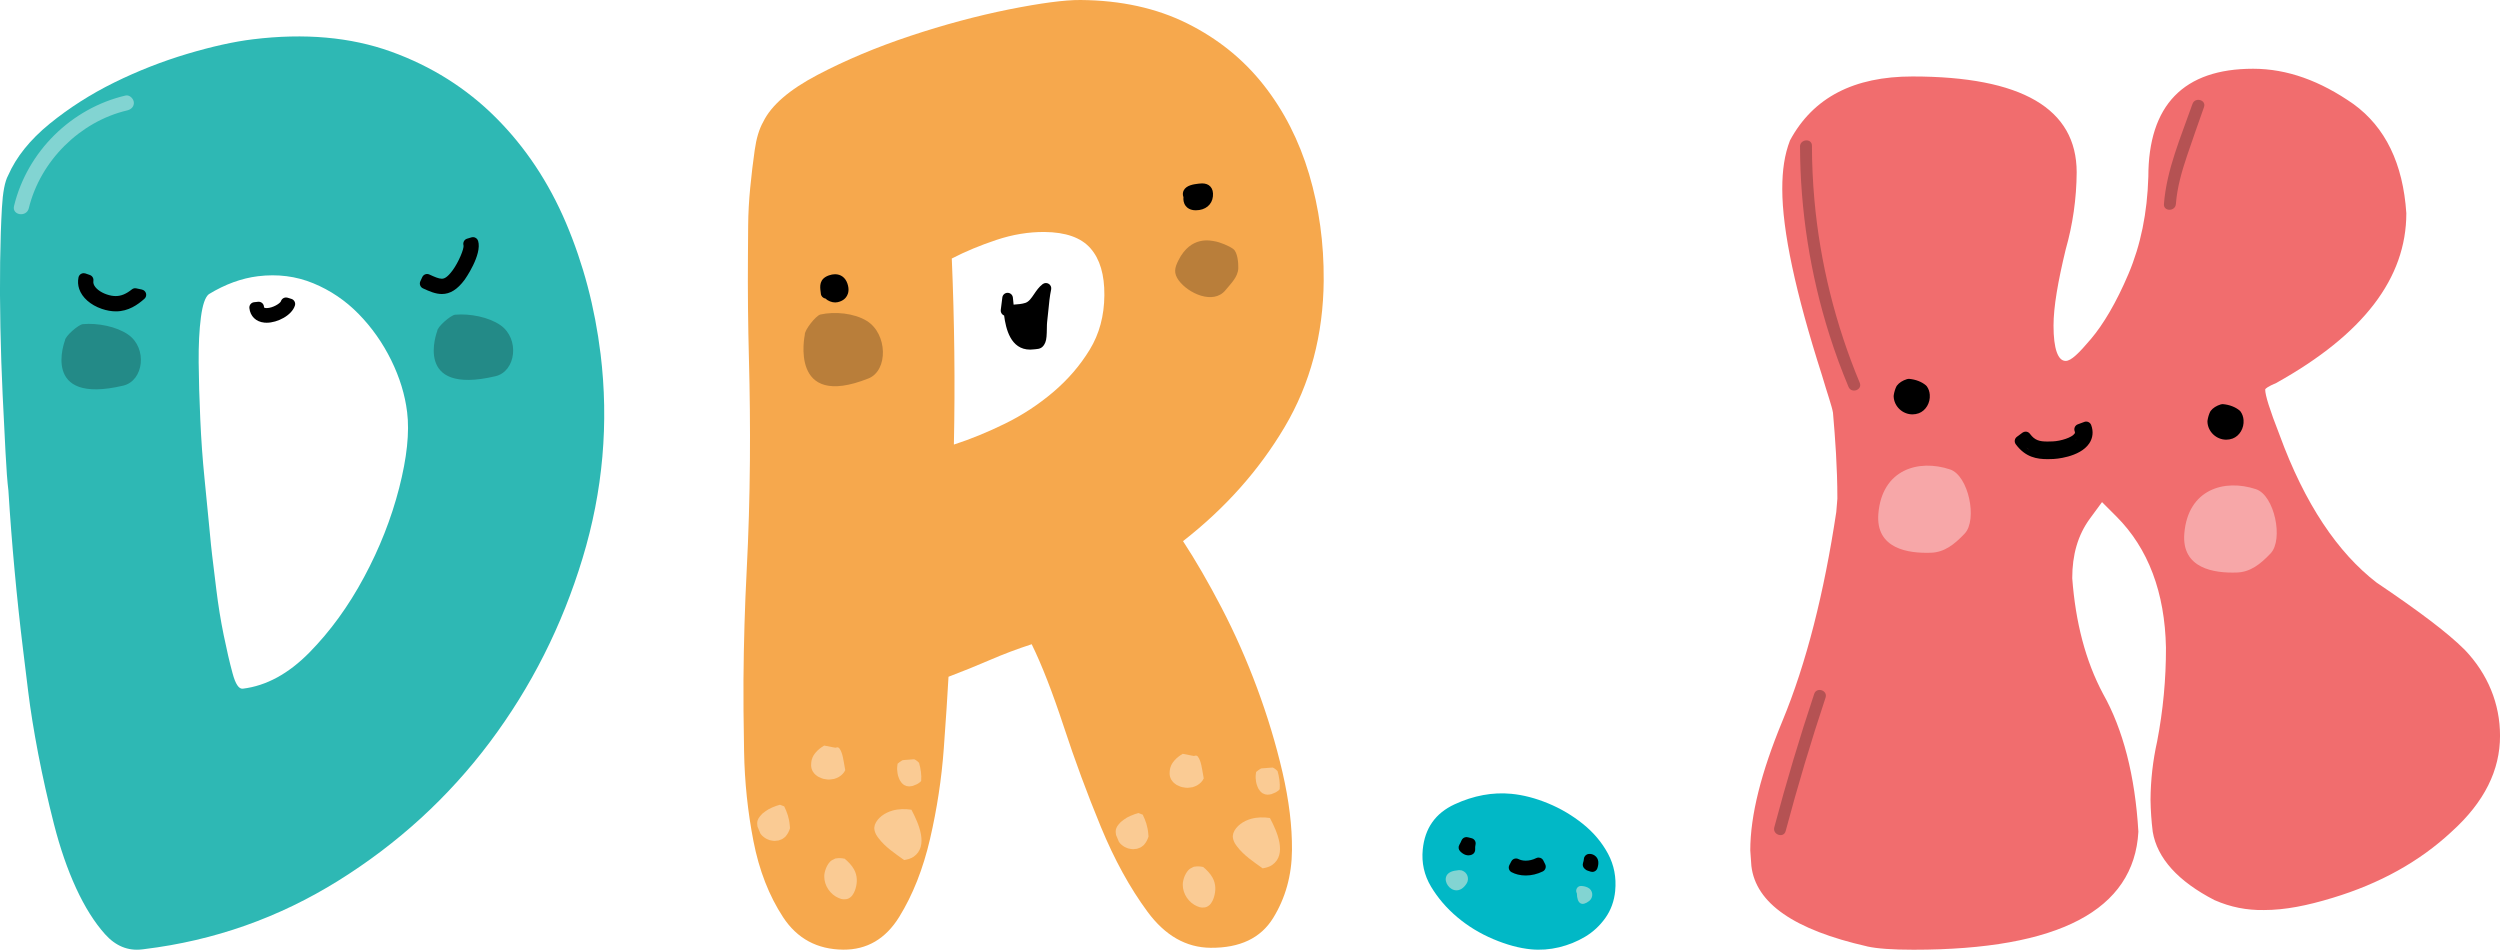 <?xml version="1.0" encoding="UTF-8"?>
<svg id="Layer_2" data-name="Layer 2" xmlns="http://www.w3.org/2000/svg" viewBox="0 0 939.18 356.78">
  <defs>
    <style>
      .cls-1 {
        fill: #f7a7a8;
      }

      .cls-2 {
        fill: #2eb8b4;
      }

      .cls-3 {
        fill: #b97e3a;
      }

      .cls-4 {
        fill: #facb94;
      }

      .cls-5 {
        fill: #f16d6e;
      }

      .cls-6 {
        fill: #b55253;
      }

      .cls-7 {
        fill: #82d4d2;
      }

      .cls-8 {
        fill: #01b8c6;
      }

      .cls-9 {
        fill: #f6a84d;
      }

      .cls-10 {
        fill: #238a87;
      }
    </style>
  </defs>
  <g id="Layer_1-2" data-name="Layer 1">
    <g>
      <path class="cls-2" d="M225.61,132.89c3.16,25.93.92,51.54-6.76,76.84-7.67,25.31-19.28,48.33-34.83,69.07-15.56,20.74-34.52,38.08-56.88,52.02-22.36,13.95-46.65,22.53-72.87,25.73l-.88.11c-5.3.64-9.95-1.26-13.93-5.71-3.98-4.44-7.6-10.21-10.86-17.27-3.26-7.08-6.03-15.11-8.33-24.1-2.29-8.99-4.26-17.79-5.92-26.41-1.65-8.62-2.9-16.4-3.75-23.31-.84-6.92-1.49-12.16-1.92-15.69-1.23-10.01-2.29-19.98-3.2-29.88-.92-9.9-1.69-19.89-2.32-29.98-.4-3.24-.76-8.05-1.09-14.44-.33-6.4-.7-13.59-1.08-21.63-.38-8.02-.66-16.43-.84-25.23-.18-8.8-.21-17.01-.1-24.65.11-7.64.33-14.39.67-20.28.33-5.86,1.1-9.91,2.33-12.16,3.03-6.94,8.23-13.41,15.56-19.4,7.34-5.97,15.45-11.15,24.33-15.53,8.89-4.37,18.02-7.95,27.39-10.75,9.37-2.79,17.6-4.61,24.67-5.47,19.44-2.38,36.74-.83,51.92,4.63,15.17,5.48,28.28,13.73,39.35,24.79,11.06,11.06,19.85,24.26,26.37,39.6,6.51,15.35,10.83,31.73,12.96,49.1ZM152.94,154.79c-.79-6.48-2.78-12.97-5.97-19.47-3.19-6.48-7.26-12.27-12.21-17.34-4.96-5.07-10.66-8.93-17.11-11.58-6.45-2.65-13.37-3.53-20.73-2.63-6.18.76-12.34,3.01-18.46,6.74-1.37,1.07-2.36,3.96-2.98,8.66-.62,4.71-.9,10.36-.85,16.92.06,6.58.26,13.72.61,21.45.34,7.74.87,15.07,1.57,22,.7,6.94,1.3,13.07,1.8,18.4.49,5.32.86,8.86,1.08,10.62.36,2.95.89,7.3,1.59,13.04.7,5.74,1.61,11.39,2.74,16.92,1.13,5.55,2.24,10.35,3.34,14.39,1.08,4.06,2.37,5.99,3.85,5.81,8.84-1.08,17.17-5.61,25.02-13.59,7.84-7.98,14.69-17.41,20.53-28.3,5.85-10.87,10.24-22.03,13.18-33.45,2.93-11.42,3.95-20.95,3-28.61Z"/>
      <path class="cls-10" d="M46.26,144.88c7.78-1.83,9.19-14.08,1.91-19.17-4.39-3.07-11.53-4.44-17.04-3.94-1.66.15-6.71,4.55-6.72,6.12,0,0-9.38,24.35,21.84,16.99Z"/>
      <g>
        <path d="M109.48,112.29l-1.43-.45c-.2-.06-.4-.09-.6-.09-.32,0-.64.08-.93.23-.47.25-.82.67-.98,1.17-.26.82-3.1,2.59-5.37,2.59-.11,0-.22,0-.32-.02-.64-.06-.65-.15-.69-.57-.11-1.03-.98-1.79-1.99-1.79-.07,0-.14,0-.21.01l-1.49.16c-.53.05-1.01.32-1.35.73-.33.41-.49.94-.44,1.47.32,3.06,2.47,5.16,5.62,5.47.29.03.59.04.89.04,4.05,0,9.44-2.76,10.6-6.45.33-1.05-.26-2.18-1.31-2.51ZM107.45,113.75s0,.01,0,.02c0,0,0-.01,0-.02h0ZM107.29,114.12s-.05.09-.08.13c.03-.04.06-.09.08-.13ZM107.06,114.5c-.04.05-.08.1-.12.15.04-.05.08-.1.12-.15ZM106.76,114.87c-.05.05-.1.11-.15.16.05-.05.1-.1.15-.16ZM105.99,115.59c-.07.05-.13.1-.2.15.07-.05.14-.1.2-.15ZM106.4,115.24c-.06.05-.12.1-.18.16.06-.05.12-.1.18-.16ZM105.53,115.93c-.07.05-.15.1-.22.15.08-.05.15-.1.22-.15ZM105.03,116.25c-.08.05-.16.09-.24.14.08-.05.16-.09.24-.14ZM104.5,116.55c-.08.04-.17.09-.25.13.08-.04.17-.08.25-.13ZM103.95,116.82c-.09.04-.17.08-.26.12.09-.04.17-.08.26-.12ZM103.37,117.06c-.09.03-.18.07-.27.1.09-.03.18-.07.27-.1ZM102.78,117.28c-.09.03-.18.06-.27.09.09-.03.18-.06.27-.09ZM102.18,117.45c-.09.02-.17.05-.26.07.09-.02.17-.04.26-.07ZM101.58,117.59c-.08.02-.17.03-.25.05.08-.01.17-.03.25-.05ZM100.98,117.69c-.08,0-.15.02-.23.03.08,0,.15-.02.23-.03ZM100.36,117.73c-.06,0-.12,0-.17,0,.06,0,.12,0,.17,0ZM98.24,117.28c.37.23.85.38,1.42.43,0,0,0,0,0,0,0,0,0,0,0,0-.57-.06-1.04-.2-1.42-.43s-.65-.56-.83-.97c.18.41.46.74.83.97ZM100.19,119.24h0c.44,0,.89-.04,1.35-.11-.46.07-.91.11-1.35.11ZM103.6,118.59c.45-.16.9-.36,1.32-.57-.43.21-.87.4-1.32.57Z"/>
        <path d="M179.61,90.5c-.26-.86-1.06-1.42-1.91-1.42-.19,0-.39.03-.58.09l-1.66.5c-.51.15-.93.5-1.18.97-.25.47-.3,1.02-.15,1.52.29,1.18-1.85,6.39-4.17,9.5-2,2.68-3.14,3.05-3.99,3.05-1.16,0-2.73-.69-4.67-1.59-.27-.12-.55-.19-.84-.19-.23,0-.46.04-.69.12-.5.18-.9.55-1.13,1.04l-.73,1.57c-.47,1-.03,2.19.97,2.66,2.51,1.17,4.78,2.13,7.13,2.13,3.1,0,5.82-1.7,8.54-5.36.07-.09,6.64-9.37,5.06-14.59ZM177.7,91.08h0l-1.66.5,1.66-.5ZM165.59,106.69c.09,0,.18.01.26.02-.09,0-.18,0-.26-.02ZM170.12,104.58c.15-.16.31-.34.47-.52-.16.18-.31.36-.47.52ZM171.53,102.89c-.24.32-.48.62-.71.9.23-.28.47-.58.71-.9ZM169.85,104.85c-.14.13-.27.27-.41.39.14-.12.27-.25.41-.39ZM169.16,105.46c-.13.1-.26.2-.38.29.13-.09.25-.19.38-.29ZM168.49,105.94c-.12.08-.25.15-.37.22.12-.06.25-.14.37-.22ZM167.84,106.3c-.12.05-.24.1-.37.15.12-.04.24-.09.37-.15ZM167.19,106.53c-.12.03-.25.06-.37.09.12-.02.25-.05.37-.09ZM166.54,106.67c-.13.02-.25.02-.38.03.13,0,.26-.01.38-.03ZM165.23,106.65c-.09-.01-.18-.03-.28-.04.09.02.19.03.28.04ZM164.58,106.53c-.1-.02-.19-.05-.29-.07.1.03.2.05.29.07ZM163.9,106.35c-.1-.03-.2-.06-.3-.1.1.03.2.07.3.1ZM163.17,106.1c-.1-.04-.2-.07-.3-.11.1.04.2.08.3.11ZM162.4,105.8c-.1-.04-.2-.08-.3-.12.1.04.2.08.3.12ZM161.56,105.44c-.09-.04-.18-.08-.27-.12.09.04.18.08.27.12ZM166.01,108.45h0c.28,0,.57-.02.85-.06-.28.04-.56.06-.85.06ZM172.95,103.89c-.63.84-1.23,1.55-1.82,2.13.59-.58,1.19-1.29,1.82-2.13.1-.13.21-.28.32-.45-.12.17-.23.32-.32.45Z"/>
        <path d="M53.33,108.78c-.7-.14-1.4-.3-2.11-.45-.14-.03-.29-.05-.43-.05-.45,0-.89.15-1.25.44-2.17,1.73-4.04,2.5-6.07,2.5-1.06,0-2.17-.2-3.39-.62-2.46-.84-4.39-2.36-4.9-3.89-.13-.39-.16-.79-.1-1.21.15-.96-.41-1.88-1.33-2.2-.55-.19-1.1-.38-1.64-.57-.21-.07-.44-.11-.66-.11-.34,0-.68.09-.99.26-.5.29-.86.77-.97,1.34-.3,1.46-.21,2.92.26,4.32,1.09,3.25,4.27,6.05,8.49,7.49,1.84.63,3.62.94,5.3.94,4.74,0,8.22-2.52,10.71-4.72.57-.5.81-1.28.61-2.02-.2-.73-.79-1.29-1.53-1.44ZM50.79,110.28c-.25.2-.5.38-.75.57.25-.18.5-.37.75-.57h0ZM49.83,111c-.2.14-.4.27-.6.4.2-.13.4-.26.6-.4ZM49.05,111.52c-.25.16-.51.31-.77.45.26-.14.52-.29.77-.45ZM48.12,112.05c-.21.11-.43.21-.65.31.22-.1.43-.2.65-.31ZM47.24,112.46c-.24.1-.49.19-.74.28.25-.08.5-.18.74-.28ZM46.41,112.76c-.28.09-.56.16-.84.22.29-.06.57-.14.84-.22ZM45.33,113.03c-.23.04-.45.08-.69.11.23-.03.46-.06.69-.11ZM44.42,113.17c-.3.03-.6.05-.91.05.31,0,.62-.02.91-.05ZM40.43,112.79c-.32-.09-.65-.18-.99-.3.34.11.67.21.99.3ZM43.3,113.21c-.22,0-.44-.01-.67-.03.23.02.45.03.67.03ZM42.33,113.15c-.2-.02-.4-.05-.61-.08.21.03.41.06.61.08ZM41.39,113.01c-.22-.04-.43-.09-.66-.14.22.05.44.1.66.14ZM33.28,107.35c.13.4.34.79.59,1.17-.24-.38-.45-.77-.59-1.17-.06-.18-.11-.35-.14-.53.04.18.08.36.14.53ZM33.1,105.2c-.03.18-.05.36-.05.55,0-.18.02-.36.05-.55-.55-.19-1.11-.38-1.66-.57h0c.55.19,1.1.38,1.66.57ZM31.32,106.28c.03.55.14,1.09.32,1.63-.18-.53-.28-1.08-.32-1.63ZM42.45,114.92c.37.03.73.05,1.09.05h0c-.35,0-.72-.02-1.09-.05ZM47.41,114.28c2-.73,3.78-2,5.53-3.54-.36-.07-.71-.15-1.07-.23.36.08.71.16,1.07.23-1.74,1.53-3.53,2.8-5.53,3.54Z"/>
      </g>
      <path class="cls-10" d="M186.11,141.34c7.78-1.83,9.19-14.08,1.91-19.17-4.39-3.07-11.53-4.44-17.04-3.94-1.66.15-6.71,4.55-6.72,6.12,0,0-9.38,24.35,21.84,16.99Z"/>
      <path class="cls-7" d="M47.15,35.89c-20.42,4.79-36.93,21.09-41.88,41.5-.85,3.51,4.7,4.34,5.55.85,4.31-17.75,19.19-32.59,36.99-36.77,1.47-.35,2.66-1.49,2.46-3.12-.17-1.37-1.63-2.81-3.12-2.46h0Z"/>
    </g>
    <g>
      <path class="cls-9" d="M497.28,105.32c-.16,20.48-5.05,38.85-14.67,55.09-9.63,16.25-22.35,30.54-38.18,42.88,4.69,7.16,9.52,15.5,14.49,25.04,4.96,9.54,9.42,19.59,13.34,30.16,3.92,10.56,7.11,21.13,9.55,31.68,2.44,10.56,3.63,20.29,3.55,29.19-.07,9.5-2.44,18.01-7.09,25.54-4.66,7.54-12.48,11.25-23.46,11.16-9.2-.07-17.11-4.58-23.71-13.53-6.61-8.95-12.47-19.61-17.56-31.97-5.1-12.36-9.75-24.92-13.95-37.73-4.21-12.78-8.21-23.06-12.01-30.81-5.35,1.74-10.56,3.7-15.62,5.89-5.07,2.18-10.27,4.3-15.63,6.33-.35,6.53-.94,15.5-1.77,26.92-.83,11.42-2.56,22.75-5.17,34-2.61,11.26-6.47,21.03-11.58,29.3-5.11,8.26-12.12,12.37-21.02,12.3-9.79-.08-17.32-4.14-22.61-12.2-5.27-8.05-8.99-17.57-11.13-28.57-2.14-11-3.32-22.2-3.52-33.64-.21-11.42-.28-20.4-.23-26.94.11-13.94.51-27.67,1.21-41.17.7-13.49,1.1-27.22,1.21-41.17.1-12.76-.03-25.52-.37-38.28-.34-12.76-.47-25.67-.37-38.73.03-2.97.05-6.75.08-11.36.04-4.6.3-9.35.78-14.24.48-4.9,1.03-9.56,1.67-14.01.62-4.45,1.69-8,3.2-10.66,3.01-6.21,9.81-12.09,20.39-17.65,10.57-5.55,22.19-10.43,34.84-14.64,12.64-4.2,24.99-7.52,37.02-9.95C391.03,1.15,400.01-.05,405.95,0c15.14.12,28.47,3.05,40,8.77,11.52,5.73,21.1,13.44,28.75,23.15,7.64,9.7,13.33,20.88,17.1,33.52,3.75,12.65,5.58,25.94,5.47,39.89ZM414.88,110.92c.07-7.71-1.67-13.59-5.2-17.62-3.53-4.04-9.3-6.08-17.31-6.15-5.94-.04-11.96.95-18.05,2.98-6.11,2.04-11.69,4.36-16.76,6.99,1,23.46,1.27,46.75.79,69.89,6.25-2.02,12.65-4.64,19.21-7.86,6.54-3.2,12.58-7.17,18.12-11.87,5.52-4.7,10.1-10,13.7-15.92,3.61-5.91,5.44-12.71,5.5-20.44Z"/>
      <path class="cls-3" d="M442.7,97.8c-1.43,2.84-1.88,4.81.12,7.55,3.56,4.87,13.05,9.25,17.59,3.63,1.97-2.43,4.69-4.94,4.78-8.24.06-2.01-.28-5.88-1.8-7.12s-5.22-2.69-7.07-2.98c-1.36-.21-8.9-2.25-13.61,7.14Z"/>
      <g>
        <path d="M393.98,106.63c-.33-.21-.7-.31-1.07-.31-.43,0-.85.14-1.21.41-1.4,1.06-2.37,2.5-3.23,3.77-1.03,1.52-1.92,2.83-3.25,3.28-1.24.42-2.85.55-4.44.66-.01-.11-.02-.22-.03-.33-.08-.85-.16-1.64-.24-2.35-.12-1-.97-1.76-1.98-1.76h0c-1.01,0-1.86.75-1.98,1.75l-.59,4.67c-.08.61.13,1.22.57,1.66.2.2.43.35.69.45.64,4.86,2.38,12.81,9.79,12.81.43,0,.88-.03,1.33-.09.28-.04.52-.05.74-.07,1.45-.11,2.73-.38,3.62-2.55.48-1.16.54-2.87.58-5.34.01-.87.03-1.77.09-2.25.17-1.41.31-2.85.45-4.23.27-2.84.53-5.53,1.07-8.08.17-.82-.18-1.65-.89-2.1ZM392.91,108.32h0c-.68.52-1.25,1.16-1.78,1.86.53-.7,1.1-1.34,1.78-1.86ZM386.03,129.27s-.1,0-.15-.02c.05,0,.1.01.15.02ZM381.1,116.42c-.12,0-.23.02-.35.02.12,0,.23-.02.35-.02ZM384.99,115.91c-.1.02-.2.04-.3.06.1-.02.2-.04.3-.06ZM384.08,116.1c-.12.02-.24.04-.37.06.12-.02.25-.04.37-.06ZM383.13,116.23c-.13.02-.26.03-.39.04.13-.01.26-.03.39-.04ZM382.14,116.34c-.13.01-.25.02-.38.03.13,0,.25-.02.38-.03ZM379.88,116.5c-.3.02-.6.04-.9.07,0,.02,0,.04,0,.05,0-.02,0-.04,0-.05,0,0,0,0,0,0,0,0,0,0,0,0,.3-.02.6-.05.9-.07ZM378.96,116.4c-.03-.32-.07-.64-.1-.95.03.31.06.63.1.95ZM378.84,115.23c-.03-.35-.07-.69-.1-1.02.03.33.06.67.1,1.02ZM378.63,113.09s0-.08-.01-.12c0,.04,0,.08.01.12ZM378.51,112l-.39,3.11.39-3.11h0ZM377.92,116.67c.33-.04.67-.07,1.02-.1-.35.03-.69.06-1.02.1h0ZM379.09,117.55c.01.09.02.18.03.27-.01-.09-.02-.18-.03-.27ZM379.24,118.63c.01.07.02.14.03.22-.01-.07-.02-.14-.03-.22ZM379.43,119.81c.01.08.03.16.04.24-.01-.08-.03-.16-.04-.24ZM379.63,120.87c.01.07.03.14.04.21-.01-.07-.03-.14-.04-.21ZM379.89,122.03c.02.07.04.14.06.22-.02-.07-.04-.14-.06-.22ZM380.17,123.03c.02.07.04.14.06.2-.02-.07-.04-.14-.06-.2ZM380.54,124.11c.02.06.05.13.08.19-.03-.06-.05-.13-.08-.19ZM380.92,125.01c.03.06.06.13.09.19-.03-.06-.06-.13-.09-.19ZM381.42,125.97c.03.05.06.1.1.15-.03-.05-.07-.1-.1-.15ZM381.92,126.73c.04.05.08.11.12.16-.04-.05-.08-.11-.12-.16ZM382.57,127.51s.08.07.12.11c-.04-.04-.08-.07-.12-.11ZM385.03,129.05c-.07-.02-.13-.04-.19-.07.06.02.13.05.19.07ZM384.18,128.7s-.09-.04-.13-.06c.04.02.09.04.13.06ZM383.36,128.2c-.05-.04-.1-.08-.15-.12.05.04.1.08.15.12ZM386.85,129.33c.08,0,.17,0,.25,0-.04,0-.08,0-.11,0-.05,0-.09,0-.14-.01ZM390.83,127.88c-.61,1.48-1.09,1.18-2.75,1.39,1.66-.21,2.15.09,2.75-1.39.47-1.14.4-4.02.46-5.93-.06,1.92,0,4.79-.46,5.93Z"/>
        <path d="M313.71,103.02c-.74,0-1.52.15-2.34.44-3.7,1.32-3.34,4.18-3.09,6.08.03.26.07.54.1.82.09.91.79,1.64,1.7,1.78.98.94,2.43,1.48,3.68,1.48.3,0,.59-.03.87-.09,2.07-.43,3.07-1.53,3.55-2.39.51-.9.95-2.45.14-4.71-.77-2.17-2.45-3.41-4.62-3.41ZM315.73,105.87c-.13-.14-.26-.26-.41-.36.15.1.28.22.41.36ZM314.16,105.05c-.17-.02-.36-.03-.55-.02.03,0,.06,0,.09,0,.16,0,.31.01.46.03ZM315.22,105.44c-.12-.08-.25-.14-.38-.2.13.06.26.12.38.2ZM314.7,105.19c-.17-.06-.34-.11-.53-.14.19.03.36.08.53.14ZM310.97,109.51c0,.05-.02.1-.02.15,0-.05,0-.1.02-.15ZM311.63,108.64c-.12.08-.22.16-.3.24.08-.08.18-.16.3-.24ZM312.01,111.1c-.07-.04-.14-.08-.2-.13.06.04.13.09.2.13ZM311.7,110.89c-.05-.04-.11-.08-.16-.13.05.04.1.09.16.13ZM313.11,105.08c-.08.01-.16.02-.25.03.09-.02.16-.02.25-.03ZM310.36,110.16l.69-1.91h0s-.69,1.91-.69,1.91h0ZM311.25,108.97c-.05.06-.1.11-.14.17.04-.06.09-.11.14-.17ZM311.06,109.24c-.03.05-.05.1-.07.16.02-.05.04-.1.07-.16ZM311.32,110.54s.08.09.13.13c-.04-.04-.09-.09-.13-.13ZM310.96,109.78s.01.1.02.15c-.01-.05-.02-.1-.02-.15ZM311.02,110.04s.04.1.06.14c-.02-.05-.04-.1-.06-.14ZM311.14,110.3s.06.09.1.14c-.03-.05-.07-.09-.1-.14ZM313.61,111.6c.06,0,.12,0,.19,0-.02,0-.03,0-.05,0-.05,0-.09,0-.14,0ZM312.1,111.16c.1.06.21.11.32.16-.11-.05-.22-.1-.32-.16ZM312.45,111.33c.1.04.21.08.32.12-.11-.03-.21-.07-.32-.12ZM312.88,111.48c.08.02.16.04.24.06-.08-.02-.16-.04-.24-.06ZM313.25,111.56c.07.01.14.02.21.03-.07,0-.14-.02-.21-.03ZM315.81,105.97c.1.12.19.25.28.39-.09-.14-.18-.27-.28-.39ZM316.71,109.41c.13-.66.04-1.44-.27-2.31-.08-.22-.17-.42-.27-.6.1.18.19.38.27.6.31.87.4,1.65.27,2.31Z"/>
        <path d="M454.71,70.1c-.72-.8-1.77-1.2-3.11-1.2-.36,0-.74.03-1.17.08l-.25.03c-1.7.21-4.55.56-5.52,2.58-.23.48-.5,1.38-.07,2.51-.08.84-.02,2.14.83,3.25.57.75,1.7,1.65,3.8,1.65,0,0,.05,0,.05,0,3.57-.02,6.07-2.08,6.39-5.23.16-1.59-.15-2.79-.93-3.66ZM453.32,71.58c-.06-.08-.13-.15-.2-.22.07.07.14.14.2.22ZM453.66,72.62c-.01-.14-.03-.28-.06-.41.03.12.05.26.06.41ZM453.54,72.02c-.04-.11-.08-.2-.13-.29.05.09.09.19.13.29ZM451.94,70.92c-.13-.01-.27-.02-.42-.02.03,0,.06,0,.08,0,.12,0,.23.01.34.02ZM453.01,71.26c-.09-.07-.2-.12-.32-.17.11.05.22.1.32.17ZM452.6,71.04c-.15-.05-.32-.09-.5-.11.18.02.35.06.5.11ZM450.37,71c-1.67.21-5.04.64-3.72,2.79,0,0-.05.2-.08.5.03-.3.08-.5.08-.5-1.31-2.15,2.05-2.58,3.72-2.79ZM446.57,74.34c0,.06,0,.13-.01.19,0-.07,0-.13.01-.19ZM446.65,75.4s-.02-.09-.03-.13c0,.04.01.09.03.13ZM446.59,75.1s0-.09-.01-.14c0,.05,0,.09.01.14ZM446.56,74.81c0-.05,0-.1,0-.15,0,.05,0,.1,0,.15ZM447.01,76.13s.06.09.1.13c-.04-.04-.06-.08-.1-.13ZM446.7,75.57s.03.09.04.13c-.02-.04-.03-.09-.04-.13ZM446.83,75.85s.04.09.07.13c-.03-.04-.05-.09-.07-.13ZM449.21,76.99c-.11,0-.19-.01-.29-.02.11,0,.21.02.33.02h0s-.03,0-.04,0ZM447.24,76.38s.08.08.13.12c-.05-.04-.09-.08-.13-.12ZM447.54,76.6c.06.03.11.07.17.1-.06-.03-.12-.07-.17-.1ZM447.91,76.78c.07.03.14.06.22.08-.08-.02-.15-.05-.22-.08ZM448.37,76.91c.09.02.17.04.26.05-.09-.01-.18-.03-.26-.05ZM453.65,73.56c-.07.73-.33,1.32-.69,1.81.36-.49.62-1.08.69-1.81.03-.27.03-.52.02-.74,0,.23,0,.47-.02.74Z"/>
      </g>
      <path class="cls-3" d="M326.26,142.17c7.46-2.97,7.22-16.82-.67-21.64-4.76-2.91-12.02-3.59-17.41-2.37-1.63.37-6.04,5.88-5.84,7.63,0,0-6.03,28.31,23.92,16.38Z"/>
      <g>
        <path class="cls-4" d="M338.74,285.77c-.54.33-1.05.72-1.53,1.13-.07.41-.13.82-.16,1.23,0,.09-.01.61-.02.65,0,.15,0,.29.01.44.03.44.07.88.15,1.32.02.14.18.82.16.79.1.34.21.68.35,1.01.1.26.23.51.34.76.02.03.03.06.04.09,0,.01.01.02.02.03.18.28.37.56.58.82.08.1.16.19.25.28.07.07.18.18.23.21.15.12.3.24.46.35.03.02.05.04.07.05,0,0,0,0,0,0,.17.08.98.38.77.35.34.08.68.13,1.03.15.01,0,.02,0,.03,0,.03,0,.07,0,.12-.01.23-.02.45-.04.68-.07.2-.03.39-.07.58-.11,0,0,0,0,.01,0,.04-.02.09-.03.15-.06,1.3-.48,1.6-.6,2.55-1.33.03-.02.06-.04.08-.06,0,0,0,0,.01-.01.12-.13.24-.27.36-.41.21-2.18-.2-4.72-.78-6.75-.05-.06-.1-.12-.15-.18.01.03-.47-.44-.58-.53-.16-.13-.33-.25-.5-.36-.08-.04-.29-.17-.35-.2-.05-.02-.17-.07-.31-.12l-4.26.33c-.15.08-.4.22-.38.2Z"/>
        <path class="cls-4" d="M293.01,302.33s-.02,0-.03,0c-.53.11-2.07.64-3.02,1.07-1.12.51-1.53.74-2.55,1.48-.93.68-1.19.9-1.82,1.67-.2.25-.4.51-.57.78,0,.02-.02.03-.03.05-.11.21-.2.42-.3.64-.03.06-.12.39-.14.43-.15.74-.11,1.29.02,2.08.34.87.71,1.77,1.1,2.64.18.23.35.47.55.68.01,0,.34.32.37.34.19.16.39.31.59.46.13.09.26.18.39.27.17.09.34.18.51.27.22.11.45.19.68.29.03.01.38.13.45.16.34.09.68.15,1.02.2.24.03.48.05.73.07.04,0,.07,0,.1,0,.04,0,.09,0,.16-.02,1.27-.1,1.27-.1,2.37-.56.09-.04.19-.09.28-.13-.07.03.38-.25.41-.27.2-.16.41-.3.6-.47.06-.05.11-.09.14-.12.03-.03.07-.08.12-.14.75-.85,1.31-1.91,1.64-3.06-.03-.31-.06-.62-.08-.92-.22-2.9-1.01-5.04-2.09-7.28-.54-.23-1.08-.44-1.63-.63Z"/>
        <path class="cls-4" d="M304.92,288.84c.08.21.17.42.25.63.02.05.13.25.18.35.17.25.35.5.54.74.03.04.19.21.27.29.12.11.23.22.36.32.23.19.47.36.72.53.04.02.07.05.09.06.03.01.06.03.1.05.4.21.81.4,1.24.56.14.05.29.1.43.15.04,0,.4.1.45.11.38.07.76.14,1.14.18.08,0,.6.03.66.04.16,0,.32,0,.49-.02.47-.03.92-.1,1.38-.19.06-.01.1-.02.13-.02.02,0,.05-.02.08-.03.22-.07.44-.14.66-.23.22-.08.43-.18.64-.27.05-.02.44-.24.42-.22,1.17-.73,1.87-1.46,2.38-2.55-.07-.5-.17-1.02-.27-1.55-.37-1.84-.66-5.02-1.96-6.67-.26-.33-.72-.44-1.11-.28-.17.07-.36.08-.54.05l-4.01-.78c-1.17.67-2.28,1.52-3.08,2.46-.78.91-1.21,1.56-1.58,2.75-.18.58-.32,1.98-.27,2.38.03.26.07.52.11.77.03.11.08.33.1.38Z"/>
        <path class="cls-4" d="M317.28,322.59c-.55-.11-1.11-.19-1.69-.22-.04,0-.51,0-.52,0-.27.02-.53.05-.8.09-.61.08-.28-.02-.85.24-.68.3-1.2.6-1.63,1.06-1.34,1.43-2.13,3.82-2.14,5.45-.03,3.57,2.32,6.82,5.33,8.12.89.38,1.12.46,2.24.53-.55-.03.52-.05.72-.07.06,0,.35-.09.43-.11.08-.03.17-.06.25-.09.47-.19,1.1-.61,1.51-1.16.55-.73.92-1.47,1.24-2.49.77-2.46.73-5.04-.53-7.32-.88-1.58-2.16-2.89-3.55-4.05Z"/>
        <path class="cls-4" d="M335.32,304.5c-2.78.76-5.71,2.68-6.68,5.4-.05.15-.18.88-.2,1.1,0,0,.04.48.05.6.01.11.15.69.11.6.35,1.15.75,1.76,1.44,2.67,2.52,3.35,6.16,5.75,9.63,8.23,1.31-.21,2.6-.6,3.51-1.22,5.79-3.98,1.93-12.57-.78-17.69-2.37-.36-4.81-.32-7.09.31Z"/>
      </g>
      <g>
        <path class="cls-4" d="M473.42,288.88c-.54.33-1.05.72-1.53,1.13-.07.41-.13.82-.16,1.23,0,.09-.01.61-.02.65,0,.15,0,.29.01.44.03.44.07.88.15,1.32.02.14.18.82.16.79.1.34.21.68.35,1.01.1.26.23.51.34.76.02.03.03.06.04.09,0,.01.01.02.02.03.18.28.37.56.58.82.08.1.16.19.25.28.07.07.18.18.23.21.15.12.3.24.46.35.03.02.05.04.07.05,0,0,0,0,0,0,.17.08.98.38.77.35.34.08.68.13,1.03.15.01,0,.02,0,.03,0,.03,0,.07,0,.12-.01.23-.02.45-.04.68-.07.2-.03.39-.07.58-.11,0,0,0,0,.01,0,.04-.02.09-.03.15-.06,1.3-.48,1.6-.6,2.55-1.33.03-.02.06-.04.08-.06,0,0,0,0,.01-.01.12-.13.24-.27.36-.41.21-2.18-.2-4.72-.78-6.75-.05-.06-.1-.12-.15-.18.01.03-.47-.44-.58-.53-.16-.13-.33-.25-.5-.36-.08-.04-.29-.17-.35-.2-.05-.02-.17-.07-.31-.12l-4.26.33c-.15.08-.4.22-.38.2Z"/>
        <path class="cls-4" d="M427.69,305.44s-.02,0-.03,0c-.53.11-2.07.64-3.02,1.07-1.12.51-1.53.74-2.55,1.48-.93.68-1.19.9-1.82,1.67-.2.25-.4.51-.57.78,0,.02-.02.03-.03.05-.11.21-.2.42-.3.64-.03.06-.12.39-.14.43-.15.74-.11,1.29.02,2.08.34.87.71,1.77,1.1,2.64.18.23.35.47.55.68.01,0,.34.32.37.34.19.16.39.31.59.46.13.09.26.18.39.27.17.09.34.18.51.27.22.11.45.19.68.29.03.01.38.13.45.16.34.09.68.15,1.02.2.24.03.48.05.73.07.04,0,.07,0,.1,0,.04,0,.09,0,.16-.02,1.27-.1,1.27-.1,2.37-.56.09-.04.19-.09.28-.13-.07.03.38-.25.41-.27.2-.16.41-.3.6-.47.06-.05.11-.09.14-.12.03-.03.07-.08.12-.14.75-.85,1.31-1.91,1.64-3.06-.03-.31-.06-.62-.08-.92-.22-2.9-1.01-5.04-2.09-7.28-.54-.23-1.08-.44-1.63-.63Z"/>
        <path class="cls-4" d="M439.6,291.94c.08.21.17.42.25.63.02.05.13.25.18.35.17.25.35.5.54.74.03.04.19.21.27.29.12.11.23.22.36.32.23.19.47.36.72.53.04.02.07.05.09.06.03.01.06.03.1.05.4.21.81.4,1.24.56.14.05.29.1.43.15.04,0,.4.1.45.11.38.07.76.14,1.14.18.08,0,.6.03.66.04.16,0,.32,0,.49-.02.47-.03.92-.1,1.38-.19.06-.01.1-.02.13-.02.02,0,.05-.02.08-.03.22-.07.44-.14.66-.23.22-.08.43-.18.64-.27.05-.02.44-.24.42-.22,1.17-.73,1.87-1.46,2.38-2.55-.07-.5-.17-1.02-.27-1.55-.37-1.84-.66-5.02-1.96-6.67-.26-.33-.72-.44-1.11-.28-.17.07-.36.08-.54.05l-4.01-.78c-1.17.67-2.28,1.52-3.08,2.46-.78.91-1.21,1.56-1.58,2.75-.18.58-.32,1.98-.27,2.38.03.26.07.52.11.77.03.11.08.33.1.38Z"/>
        <path class="cls-4" d="M451.96,325.69c-.55-.11-1.11-.19-1.69-.22-.04,0-.51,0-.52,0-.27.02-.53.05-.8.09-.61.08-.28-.02-.85.24-.68.3-1.2.6-1.63,1.06-1.34,1.43-2.13,3.82-2.14,5.45-.03,3.57,2.32,6.82,5.33,8.12.89.38,1.12.46,2.24.53-.55-.03.52-.05.72-.07.06,0,.35-.09.43-.11.08-.03.17-.06.25-.09.47-.19,1.1-.61,1.51-1.16.55-.73.92-1.47,1.24-2.49.77-2.46.73-5.04-.53-7.32-.88-1.58-2.16-2.89-3.55-4.05Z"/>
        <path class="cls-4" d="M470,307.61c-2.78.76-5.71,2.68-6.68,5.4-.05.15-.18.88-.2,1.1,0,0,.04.48.05.6.01.11.15.69.11.6.35,1.15.75,1.76,1.44,2.67,2.52,3.35,6.16,5.75,9.63,8.23,1.31-.21,2.6-.6,3.51-1.22,5.79-3.98,1.93-12.57-.78-17.69-2.37-.36-4.81-.32-7.09.31Z"/>
      </g>
    </g>
    <g>
      <path class="cls-5" d="M701.43,355.53c-27.34-6.21-41.84-16.15-43.49-30.24l-.41-5.8c0-13.25,4.14-29.41,12.01-48.46,9.11-21.95,15.74-48.46,20.3-78.7l.41-4.97c0-12.01-.83-22.78-1.65-32.31-.41-2.49-2.07-7.04-4.14-14.08-9.94-31.06-14.91-54.26-14.91-70,0-7.04.83-12.84,2.9-18.22,8.7-16.15,24.02-24.02,45.98-24.02,41.01,0,61.72,12.01,61.72,36.04-.07,9.85-1.45,19.52-4.14,28.99-2.9,12.01-4.56,21.54-4.56,28.58,0,8.7,1.66,13.25,4.56,13.25,2.07,0,4.97-2.9,9.53-8.28,4.56-5.38,9.53-13.67,14.08-24.44,4.56-10.77,7.04-22.78,7.45-36.45,0-26.92,13.25-40.59,39.35-40.59,12.84,0,25.27,4.56,37.69,13.25,12.01,8.7,18.64,22.37,19.88,41.01,0,24.44-16.15,45.56-48.88,63.79-2.9,1.24-4.14,2.07-4.14,2.49,0,2.07,1.65,7.46,5.38,16.98,9.53,26.09,21.95,44.32,36.45,55.5,15.33,10.35,26.51,18.64,33.14,25.27,8.7,9.11,13.25,20.3,13.25,32.31,0,12.84-5.8,24.85-18.22,36.04-12.01,11.19-26.92,19.47-44.73,24.85-9.53,2.9-17.81,4.56-25.68,4.56-6.49.13-12.7-1.11-18.64-3.73-13.67-7.04-21.54-15.74-23.2-25.68-.5-3.99-.77-7.99-.83-12.01.05-7.41.88-14.72,2.49-21.95,2.23-11.63,3.34-23.37,3.31-35.21-.41-20.71-6.63-37.28-18.64-49.29l-5.38-5.38-4.56,6.21c-4.56,6.21-6.63,13.67-6.63,22.37,1.24,16.57,4.97,31.06,11.6,43.49,7.46,13.25,12.01,30.65,13.25,51.77-1.65,29.41-29.82,44.32-84.5,44.32-7.87,0-13.67-.41-17.4-1.24Z"/>
      <g>
        <path d="M784.55,158.55c-.26-.12-.55-.18-.83-.18-.24,0-.47.04-.7.13l-2.45.91c-.5.18-.9.56-1.12,1.04-.22.48-.24,1.03-.06,1.53.21.56.1.73-.02.9-.99,1.5-5.2,2.81-8.16,2.94-.86.04-1.49.05-2.04.05-3.01,0-4.76-.44-6.59-2.91-.32-.43-.79-.71-1.31-.79-.1-.01-.2-.02-.29-.02-.43,0-.84.14-1.19.39l-2.1,1.56c-.43.32-.71.79-.79,1.31s.06,1.06.37,1.49c3.64,4.91,7.92,5.59,12,5.59.64,0,1.33-.02,2.24-.06.1,0,9.81-.49,13.39-5.89,1.35-2.03,1.6-4.47.7-6.86-.18-.5-.56-.9-1.04-1.12ZM784.07,161.71c-.06-.44-.18-.89-.35-1.34h0c.17.45.28.9.35,1.34ZM781.05,163.98c.54-.81.61-1.67.22-2.7h0c.39,1.03.31,1.89-.22,2.7-.4.6-1.02,1.13-1.77,1.59.75-.46,1.37-.99,1.77-1.59ZM771.3,167.81c-.33.01-.65.03-.97.04.32,0,.64-.02.97-.04ZM770.05,167.86c-.23,0-.46,0-.68.01.22,0,.45,0,.68-.01ZM769.02,167.87c-.09,0-.18,0-.27,0,.09,0,.18,0,.27,0ZM768.31,167.85c-.08,0-.17,0-.25-.01.08,0,.17,0,.25.01ZM767.59,167.81c-.07,0-.13,0-.2-.01.07,0,.13,0,.2.01ZM766.76,167.72s-.06-.01-.09-.01c.03,0,.06.01.09.01ZM766.15,167.62c-.07-.01-.14-.03-.2-.05.07.02.13.03.2.05ZM765.55,167.47c-.07-.02-.15-.04-.22-.06.07.02.15.04.22.06ZM764.97,167.29c-.07-.02-.14-.05-.21-.08.07.03.14.05.21.08ZM764.38,167.05c-.06-.03-.12-.05-.17-.08.06.03.12.05.17.08ZM763.67,166.69s-.03-.02-.05-.03c.02.01.03.02.05.03ZM762.64,165.95c-.06-.05-.13-.11-.19-.17.06.06.13.11.19.17ZM763.15,166.35c-.06-.04-.12-.09-.17-.13.06.04.12.09.17.13ZM762.13,165.49c-.06-.06-.13-.12-.19-.19.06.06.12.13.19.19ZM761.62,164.94c-.05-.06-.11-.12-.16-.18.05.06.11.12.16.18ZM760.99,164.16s0,0-.01-.01h0s0,0,.01.01ZM771.42,170.43c-.74.03-1.45.05-2.15.05-2.51,0-4.78-.29-6.85-1.5-.42-.24-.82-.52-1.22-.84-.8-.64-1.57-1.44-2.32-2.45l.7-.52-.7.52c.75,1.01,1.52,1.81,2.32,2.45.4.32.81.6,1.22.84,2.08,1.2,4.35,1.5,6.85,1.5.7,0,1.41-.02,2.15-.05.46-.02,1.07-.07,1.78-.18-.71.1-1.32.16-1.78.18ZM773.94,170.13c2.82-.49,6.69-1.65,8.77-4.03-2.08,2.38-5.95,3.54-8.77,4.03Z"/>
        <path d="M841.74,154.63c-.1-.14-.21-.27-.35-.38-1.59-1.34-3.83-2.21-6.3-2.43-.06,0-.12,0-.18,0-.2,0-.4.03-.59.09-1.68.52-2.97,1.34-3.82,2.44-.09.11-.16.23-.22.36-.46.96-.78,2.04-.97,3.21-.02.11-.03.23-.03.35,0,.09,0,.16,0,.23.16,3.69,3.33,6.68,7.07,6.68.81,0,1.61-.15,2.38-.43,2.62-.98,4.35-3.9,4.11-6.95-.09-1.19-.46-2.25-1.1-3.16ZM839.55,155.4c-.36-.24-.73-.46-1.14-.65.41.19.78.4,1.14.65ZM832.26,161.1s-.02-.03-.03-.05c.01.02.02.03.03.05ZM832.08,155.56c-.29.6-.49,1.27-.65,1.97.16-.7.36-1.37.65-1.97ZM831.28,158.31s0,.06,0,.09c0,0,0,0,0,0,0,0,0,0,0,0,0-.03,0-.06,0-.09ZM831.81,160.36s-.05-.09-.07-.14c.02.05.05.09.07.14ZM831.45,159.44c-.02-.05-.03-.11-.04-.16.01.05.02.11.04.16ZM832.83,161.72s.08.08.12.12c-.04-.04-.08-.08-.12-.12ZM834.51,162.8s-.06-.03-.09-.04c.03.01.06.03.09.04ZM833.72,162.41s-.08-.04-.12-.07c.04.02.08.05.12.07ZM835.31,163.04c.06.01.11.02.17.03-.06-.01-.11-.02-.17-.03ZM836.31,163.16s.09,0,.14,0c-.03,0-.07,0-.11,0-.01,0-.02,0-.03,0ZM839.3,162.06c-.37.34-.79.61-1.28.79,0,0,0,0,0,0,0,0,0,0,0,0,.48-.18.91-.45,1.28-.79,1.1-1.02,1.66-2.64,1.54-4.12-.04-.56-.18-1.05-.37-1.48.19.43.32.92.37,1.48.12,1.48-.44,3.1-1.54,4.12ZM837.07,163.1c.07-.01.14-.02.21-.03-.07.01-.14.02-.21.03Z"/>
        <path d="M723.51,144.76c-1.6-1.34-3.83-2.21-6.3-2.43-.06,0-.12,0-.18,0-.2,0-.4.03-.59.09-1.68.52-2.97,1.34-3.82,2.44-.09.11-.16.23-.22.36-.46.96-.78,2.03-.97,3.2-.02.12-.03.24-.03.35,0,.08,0,.15,0,.22.16,3.69,3.33,6.68,7.07,6.68.81,0,1.61-.15,2.38-.43,2.62-.98,4.35-3.9,4.11-6.95-.09-1.19-.46-2.25-1.1-3.15-.1-.14-.22-.27-.35-.38ZM722.36,146.52c-.05-.08-.09-.16-.14-.23-.17-.14-.37-.25-.56-.38.19.13.39.24.56.38.05.07.09.15.14.23ZM717.02,144.32h0c-.57.18-1.11.4-1.59.69.48-.29,1.02-.51,1.59-.69ZM714.38,151.6s-.02-.03-.03-.05c.01.02.02.03.03.05ZM713.39,148.73c.08-.48.18-.95.32-1.39-.13.45-.24.91-.32,1.39,0,.06,0,.11,0,.17,0-.06,0-.11,0-.17ZM713.92,150.87s-.05-.09-.07-.14c.02.05.05.09.07.14ZM713.56,149.95c-.01-.05-.03-.11-.04-.16.01.05.02.11.04.16ZM714.94,152.23s.08.08.12.12c-.04-.04-.08-.08-.12-.12ZM715.72,152.84s.08.05.12.07c-.04-.02-.08-.04-.12-.07ZM716.53,153.27s.06.03.09.04c-.03-.01-.06-.03-.09-.04ZM717.42,153.55c.06.01.11.02.17.03-.06-.01-.11-.02-.17-.03ZM718.43,153.67s.09,0,.14,0c-.04,0-.07,0-.11,0-.01,0-.02,0-.04,0ZM719.18,153.6c.07-.01.14-.02.21-.03-.07.01-.14.02-.21.03ZM721.28,152.68s.1-.07.14-.11c-.04.04-.09.07-.14.11Z"/>
      </g>
      <path class="cls-1" d="M705.65,192.95c-1.1,13.28,11.3,14.99,19.73,14.7,5.02-.17,8.73-3.01,12.68-7.18,4.92-5.18,1.47-21.81-5.48-24.12-11.87-3.96-25.55,0-26.93,16.6Z"/>
      <path class="cls-1" d="M820.59,200.38c-1.1,13.28,11.3,14.99,19.73,14.7,5.02-.17,8.73-3.01,12.68-7.18,4.92-5.18,1.47-21.81-5.48-24.12-11.87-3.96-25.55,0-26.93,16.6Z"/>
      <path class="cls-6" d="M676.22,55.09c.07,23.98,3.82,47.93,11.07,70.79,2.09,6.59,4.48,13.08,7.14,19.45,1.11,2.66,5.34,1.15,4.22-1.53-9.13-21.89-14.91-45.09-17.03-68.72-.61-6.77-.91-13.56-.93-20.35,0-2.89-4.49-2.52-4.48.35h0Z"/>
      <path class="cls-6" d="M823.65,39.05c-4.26,12.19-9.72,24.6-10.72,37.6-.22,2.88,4.27,2.87,4.49,0,.47-6.22,2.21-12.24,4.19-18.13,2.05-6.12,4.24-12.19,6.37-18.28.96-2.73-3.38-3.91-4.33-1.19h0Z"/>
      <path class="cls-6" d="M681.54,260.68c-5.51,16.55-10.51,33.27-14.99,50.13-.74,2.79,3.53,4.2,4.27,1.4,4.49-16.86,9.49-33.58,14.99-50.13.91-2.75-3.36-4.14-4.27-1.4h0Z"/>
    </g>
    <g>
      <path class="cls-8" d="M606.79,334.66c-.38,3.85-1.61,7.23-3.68,10.16-2.08,2.93-4.62,5.29-7.62,7.08-3.01,1.8-6.27,3.12-9.78,3.97-3.52.84-7.04,1.1-10.59.76-4.43-.43-9.15-1.72-14.16-3.84-5.01-2.12-9.52-4.87-13.51-8.24-4-3.37-7.28-7.19-9.85-11.47-2.56-4.28-3.6-8.93-3.11-13.95.78-7.98,4.75-13.62,11.93-16.96,7.18-3.32,14.32-4.64,21.41-3.95,4.43.43,9,1.62,13.74,3.57,4.73,1.95,9.1,4.53,13.11,7.75,4,3.23,7.15,6.96,9.42,11.21,2.27,4.25,3.16,8.89,2.68,13.9Z"/>
      <g>
        <path class="cls-7" d="M549.23,327.05l.14-.05c-.15-.01-.28-.02-.42-.02-.63-.14-1.23-.12-1.84.04-8.81.91-.98,12.47,3.85,4.9,1.14-1.78.31-4.22-1.7-4.86,0,0-.02,0-.03,0Z"/>
        <path class="cls-7" d="M592.38,335.58h0c.07,4.07,1.97,4.98,4.62,2.91,1.76-1.37,1.5-4.12-.52-5.07-.8-.38-1.62-.55-2.48-.59-1.43-.06-2.34,1.51-1.63,2.75Z"/>
      </g>
      <g>
        <path d="M598.98,321.33c-.54-.36-1.16-.54-1.79-.54-.14,0-.28,0-.42.03-.93.12-1.66.87-1.74,1.81-.05.53-.16,1.05-.33,1.57-.25.75-.03,1.59.56,2.12.36.32.72.65,1.24.78l1.05.35c.21.07.42.1.64.1.31,0,.61-.07.89-.21.47-.24.84-.65,1.01-1.16.52-1.54.75-3.63-1.09-4.85ZM598.29,323.45c-.09-.17-.21-.33-.41-.46-.13-.09-.26-.14-.4-.17.13.03.27.08.4.17.19.13.32.29.41.46ZM597.19,322.78c.06,0,.11.02.17.02-.11-.02-.23-.03-.34-.01h0c.06,0,.11-.01.17-.01ZM597,325.15s0,0,0,0c0,0,0,0,0,0,0,0,.01,0,.01,0l1.18.39h0s-1.18-.39-1.18-.39ZM596.85,325.04s.01.01.02.01c0,0-.01,0-.02-.01Z"/>
        <path d="M552.74,314.86c-.49-.1-.88-.19-1.23-.3-.2-.06-.4-.09-.6-.09-.79,0-1.53.47-1.85,1.24-.23.56-.51,1.13-.83,1.68-.45.77-.33,1.75.29,2.39.35.36.68.64,1.03.87.68.45,1.39.68,2.11.68.45,0,.89-.09,1.31-.27.79-.34,1.28-1.15,1.21-2.01-.05-.58,0-1.18.13-1.77.12-.53.03-1.08-.27-1.54-.3-.46-.76-.77-1.3-.87ZM550.9,316.46h0c-.14.33-.28.66-.44.98.16-.32.31-.65.44-.98ZM550.28,318.69c.12.1.24.2.37.29,0,0,0,0,0,0,0,0,0,0,0,0-.13-.09-.26-.19-.37-.29ZM551.56,319.31c.06,0,.11.01.17,0-.03,0-.05,0-.08,0-.03,0-.06-.02-.09-.02ZM551.08,319.2s.09.03.13.04c-.04-.01-.09-.03-.13-.04ZM551.81,319.31c.12-.01.24-.04.36-.09h0c-.12.05-.24.08-.36.09ZM552.26,317.47c.03-.22.05-.43.1-.64-.37-.07-.73-.16-1.09-.26.36.1.73.19,1.09.26-.05.21-.07.43-.1.64Z"/>
        <path d="M579.79,323.28c-.23-.48-.65-.84-1.15-1.01-.21-.07-.43-.11-.64-.11-.3,0-.61.07-.89.21-1.27.63-2.63.96-3.93.96-1.02,0-1.96-.21-2.72-.6-.3-.15-.61-.23-.92-.23-.72,0-1.42.39-1.77,1.07l-.74,1.41c-.25.47-.29,1.02-.14,1.52.16.51.51.93.98,1.17.73.38,1.52.68,2.35.88.94.23,1.93.35,2.95.35,2.16,0,4.38-.53,6.41-1.53.99-.49,1.4-1.69.91-2.68l-.71-1.43ZM578,324.16h0c-.38.19-.76.35-1.15.49.39-.14.77-.3,1.15-.49ZM577.48,326.11c-.12.04-.24.08-.36.12.12-.04.24-.08.36-.12ZM576.18,326.52c-.11.03-.22.06-.33.09.11-.03.22-.06.33-.09ZM574.6,326.83c-.06,0-.12,0-.19.02.06,0,.13,0,.19-.02ZM573.36,325.32c.22,0,.44-.02.67-.04-.22.02-.45.04-.67.04ZM574.52,325.23c.23-.03.47-.08.71-.13-.24.05-.47.1-.71.13ZM575.69,325.01c.26-.06.52-.15.78-.23-.26.08-.52.17-.78.23ZM570.73,324.96c-.1-.03-.21-.06-.31-.09.1.04.21.06.31.09ZM572.78,325.31c-.14,0-.29,0-.43-.02.14.01.28.02.43.02ZM571.75,325.2c-.13-.02-.26-.04-.39-.06.13.03.26.04.39.06ZM569.54,324.5s0,0,0,0h0s0,0,0,0ZM569.72,326.32c.32.12.65.22.98.3,0,0,0,0,0,0,0,0,0,0,0,0-.34-.08-.67-.18-.98-.3ZM572.97,326.9c.13,0,.25,0,.38,0-.06,0-.11.01-.17.01-.07,0-.14-.01-.21-.01ZM571.81,326.82c.11.01.23.02.35.03-.12-.01-.23-.02-.35-.03Z"/>
      </g>
    </g>
  </g>
</svg>